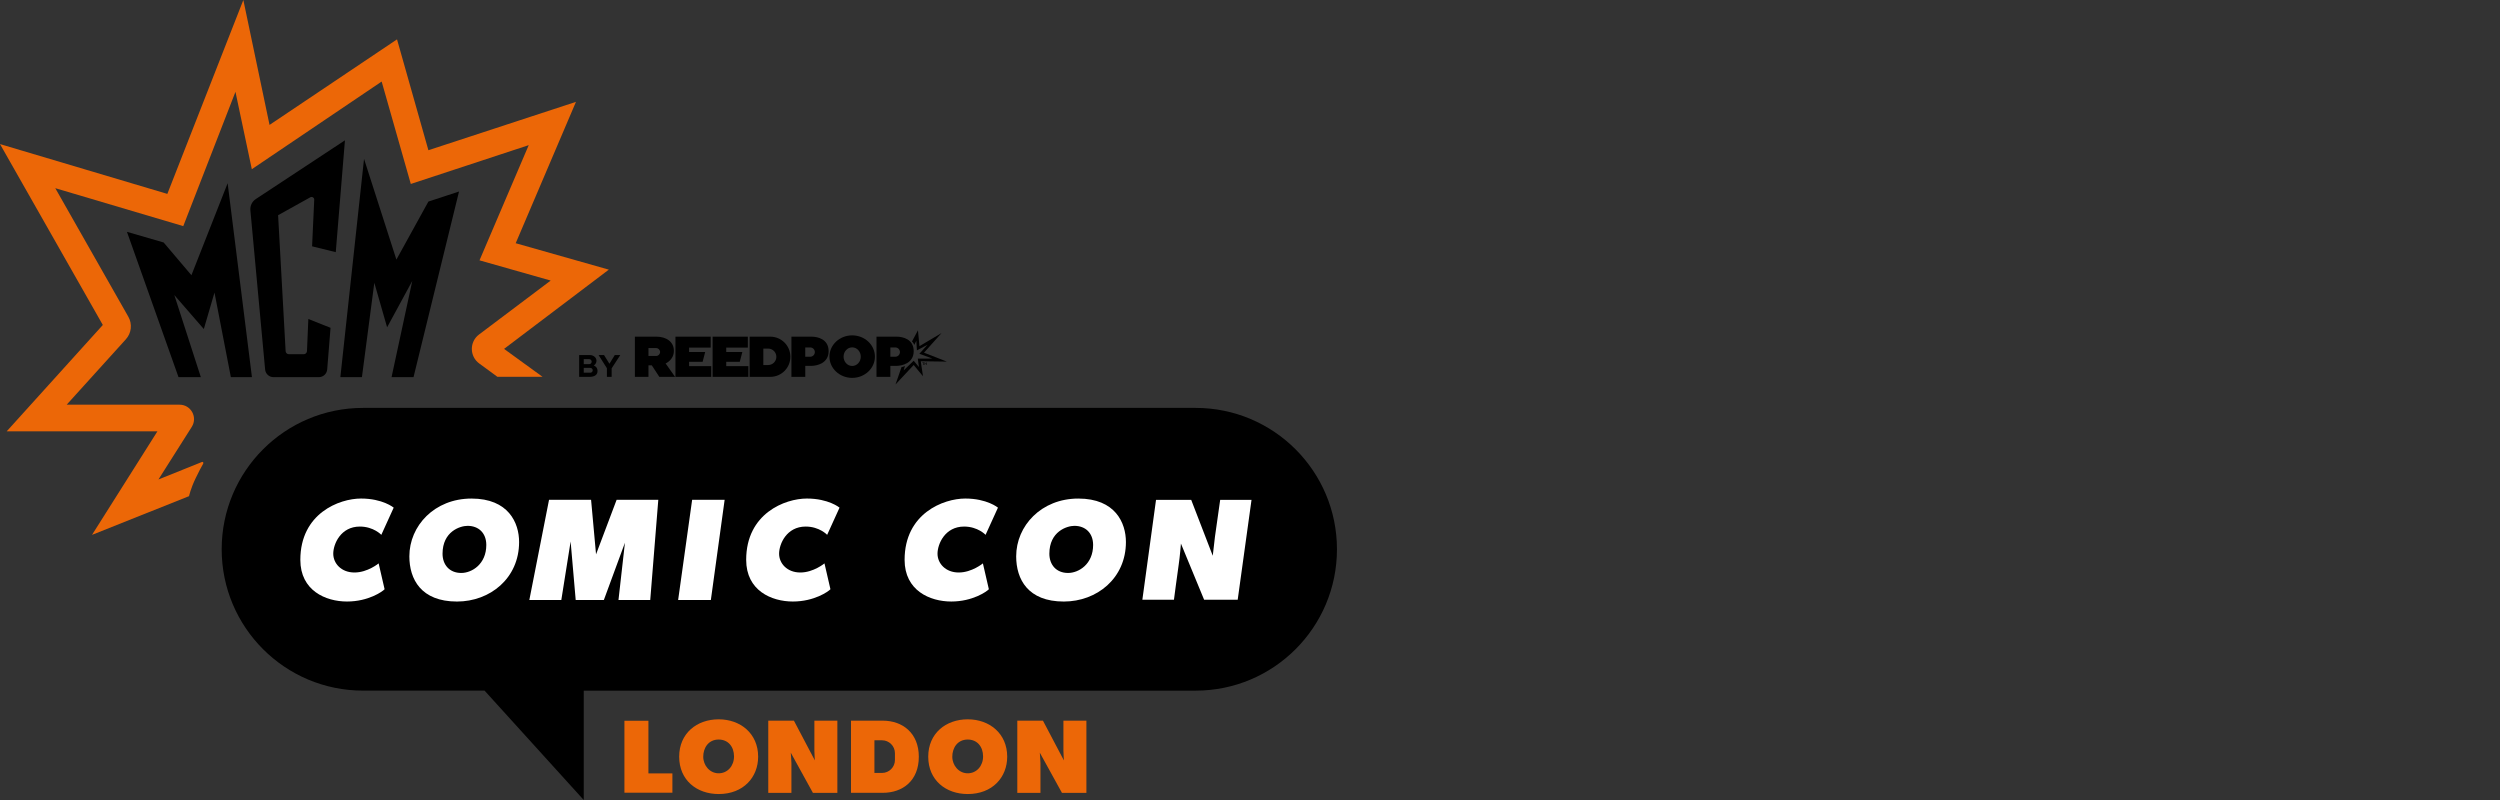 <?xml version="1.0" encoding="utf-8"?>
<!-- Generator: Adobe Illustrator 27.2.0, SVG Export Plug-In . SVG Version: 6.00 Build 0)  -->
<svg version="1.1" id="Layer_2" xmlns="http://www.w3.org/2000/svg" xmlns:xlink="http://www.w3.org/1999/xlink" x="0px" y="0px"
	 viewBox="0 0 125 40" style="enable-background:new 0 0 125 40;" xml:space="preserve">
<rect x="0" y="0" width="125" height="40" fill="#333333" stroke="none"/>
<style type="text/css">
	.st0{fill:#EC6707;}
	.st1{fill:#FFFFFF;}
	.st2{fill:none;}
</style>
<g>
	<path class="st0" d="M30.441,13.482l-4.656-1.321l3.013-7.068L21.42,7.511l-1.569-5.543l-6.374,4.278L12.167,0l-3.8,9.695L0,7.204
		l5.141,9.045l-4.806,5.318h7.536l-3.27,5.176l4.852-1.935c0,0,0.073-0.37,0.338-0.915c0.143-0.294,0.277-0.555,0.366-0.704
		c0.029-0.049-0.003-0.113-0.056-0.091l-2.179,0.876l1.667-2.631c0.304-0.481-0.041-1.108-0.61-1.108H3.334l2.96-3.271
		c0.28-0.309,0.33-0.763,0.124-1.125L2.764,9.409l6.399,1.897l2.61-6.715l0.818,3.869l6.492-4.383l1.457,5.121l5.896-1.941
		l-2.461,5.76l3.559,1.011l-3.583,2.698c-0.483,0.363-0.478,1.09,0.009,1.447l0.908,0.666h2.257l-1.922-1.395L30.441,13.482z"/>
	<polygon class="st0" points="32.421,38.67 32.421,36.038 31.221,36.038 31.221,39.635 33.62,39.635 33.62,38.67 	"/>
	<path class="st0" d="M35.933,35.966c-1.09,0-1.974,0.7-1.974,1.868c0,1.179,0.884,1.868,1.974,1.868
		c1.235,0,1.974-0.836,1.974-1.868C37.907,36.676,37.023,35.966,35.933,35.966z M35.933,38.665c-0.443,0-0.771-0.391-0.771-0.831
		c0-0.44,0.26-0.857,0.771-0.857c0.482,0,0.768,0.367,0.768,0.844C36.701,38.298,36.376,38.665,35.933,38.665z"/>
	<path class="st0" d="M38.413,39.642v-3.608h1.283l1.046,1.986c0,0-0.023-0.367-0.023-0.484c0-0.116,0-1.502,0-1.502h1.149v3.608
		h-1.223l-1.107-2.009c0,0,0.033,0.409,0.033,0.53s0,1.479,0,1.479H38.413z"/>
	<path class="st0" d="M48.386,35.966c-1.09,0-1.974,0.7-1.974,1.868c0,1.179,0.884,1.868,1.974,1.868
		c1.235,0,1.974-0.836,1.974-1.868C50.36,36.676,49.476,35.966,48.386,35.966z M48.386,38.665c-0.443,0-0.771-0.391-0.771-0.831
		c0-0.44,0.26-0.857,0.771-0.857c0.482,0,0.768,0.367,0.768,0.844C49.154,38.298,48.829,38.665,48.386,38.665z"/>
	<path class="st0" d="M50.865,39.642v-3.608h1.283l1.046,1.986c0,0-0.023-0.367-0.023-0.484c0-0.116,0-1.502,0-1.502h1.149v3.608
		h-1.223l-1.107-2.009c0,0,0.033,0.409,0.033,0.53s0,1.479,0,1.479H50.865z"/>
	<path class="st0" d="M44.137,36.033H42.55v3.608h1.587c0.996,0,1.804-0.603,1.804-1.804v0
		C45.941,36.658,45.133,36.033,44.137,36.033z M44.747,38c0,0.357-0.29,0.647-0.647,0.647h-0.379v-1.633H44.1
		c0.357,0,0.647,0.29,0.647,0.647V38z"/>
	<polygon points="8.926,18.858 6.347,11.591 8.182,12.124 9.571,13.761 11.382,9.161 12.597,18.858 11.543,18.858 10.724,14.629 
		10.191,16.452 8.716,14.753 10.042,18.858 	"/>
	<path d="M16.788,12.608l0.459-5.592l-4.459,2.938c-0.186,0.123-0.289,0.338-0.269,0.56l0.737,7.962
		c0.02,0.216,0.202,0.382,0.419,0.382h2.266c0.219,0,0.402-0.168,0.419-0.387l0.167-2.081l-1.11-0.44l-0.068,1.605
		c-0.004,0.087-0.075,0.156-0.162,0.156h-0.744c-0.086,0-0.157-0.067-0.162-0.154l-0.376-6.797l1.609-0.895
		c0.091-0.051,0.202,0.018,0.197,0.122l-0.107,2.329L16.788,12.608z"/>
	<polygon points="17.018,18.858 18.202,7.945 19.82,12.98 21.42,10.078 22.951,9.576 20.676,18.858 19.578,18.858 20.614,14.046 
		19.355,16.365 18.716,14.139 18.096,18.858 	"/>
	<path d="M29.686,18.277c0,0,0.138-0.075,0.138-0.243c0-0.167-0.167-0.282-0.328-0.282c-0.098,0-0.538,0-0.538,0v1.093
		c0,0,0.249,0,0.496,0c0.246,0,0.423-0.079,0.423-0.299S29.686,18.277,29.686,18.277z M29.187,17.958h0.272
		c0.069,0,0.125,0.056,0.125,0.125s-0.056,0.125-0.125,0.125h-0.272V17.958z M29.517,18.635h-0.33v-0.24h0.33
		c0.066,0,0.12,0.054,0.12,0.12C29.636,18.581,29.583,18.635,29.517,18.635z"/>
	<polygon points="30.201,17.752 29.929,17.752 30.345,18.411 30.345,18.845 30.582,18.845 30.582,18.418 31.015,17.752 
		30.739,17.752 30.472,18.188 	"/>
	<path d="M33.28,18.172c0,0,0.414-0.171,0.414-0.63c0-0.46-0.391-0.709-0.87-0.709c-0.479,0-1.08,0-1.08,0v2.012h0.679v-0.578h0.167
		l0.377,0.578h0.788L33.28,18.172z M32.807,17.798h-0.384v-0.394h0.384c0.109,0,0.197,0.088,0.197,0.197
		C33.004,17.709,32.916,17.798,32.807,17.798z"/>
	<polygon points="34.455,18.306 34.455,18.09 35.131,18.09 35.259,17.601 34.455,17.601 34.455,17.381 35.535,17.381 35.535,16.833 
		33.772,16.833 33.772,18.845 35.561,18.845 35.561,18.306 	"/>
	<polygon points="36.312,18.306 36.312,18.09 36.989,18.09 37.117,17.601 36.312,17.601 36.312,17.381 37.392,17.381 37.392,16.833 
		35.63,16.833 35.63,18.845 37.418,18.845 37.418,18.306 	"/>
	<path d="M38.514,16.833h-1.032v2.01h1.032c0.555,0,1.005-0.45,1.005-1.005S39.069,16.833,38.514,16.833z M38.406,18.252h-0.239
		v-0.823h0.239c0.227,0,0.412,0.184,0.412,0.412S38.633,18.252,38.406,18.252z"/>
	<path d="M40.575,16.833c-0.316,0-1.004,0-1.004,0v2.012l0.693-0.002v-0.549c0.059,0,0.151,0,0.293,0
		c0.298,0,0.874-0.135,0.874-0.735C41.43,16.959,40.891,16.833,40.575,16.833z M40.51,17.837h-0.247v-0.465h0.247
		c0.128,0,0.232,0.104,0.232,0.232C40.742,17.733,40.638,17.837,40.51,17.837z"/>
	<path d="M44.829,16.833c-0.316,0-1.004,0-1.004,0v2.012l0.693-0.002v-0.549c0.059,0,0.151,0,0.293,0
		c0.298,0,0.874-0.135,0.874-0.735C45.685,16.959,45.146,16.833,44.829,16.833z M44.765,17.837h-0.247v-0.465h0.247
		c0.128,0,0.232,0.104,0.232,0.232C44.997,17.733,44.893,17.837,44.765,17.837z"/>
	<path d="M42.609,16.768c-0.628,0-1.137,0.476-1.137,1.063c0,0.587,0.509,1.063,1.137,1.063c0.628,0,1.137-0.476,1.137-1.063
		C43.746,17.244,43.237,16.768,42.609,16.768z M42.609,18.298c-0.238,0-0.43-0.208-0.43-0.465c0-0.257,0.193-0.465,0.43-0.465
		s0.43,0.208,0.43,0.465C43.039,18.09,42.847,18.298,42.609,18.298z"/>
	<path d="M45.6,17.072l0.298-0.557l0.075,0.793l1.104-0.655l-0.877,0.981l1.146,0.447l-1.309-0.019l0.113,0.751l-0.466-0.564
		l-0.909,0.975l0.301-0.868c0,0,0.117-0.021,0.171-0.058l-0.061,0.219l0.498-0.48l0.262,0.315l-0.056-0.422l0.731-0.002
		l-0.653-0.238l0.411-0.455l-0.534,0.284l-0.029-0.482l-0.102,0.209C45.713,17.246,45.684,17.143,45.6,17.072z"/>
	<g>
		<path d="M46.153,18.14h-0.037v-0.02h0.098v0.02h-0.037v0.11h-0.024V18.14z"/>
		<path d="M46.255,18.12v0.052h0.055V18.12h0.024v0.13H46.31v-0.057h-0.055v0.057h-0.024v-0.13H46.255z"/>
	</g>
	<path d="M59.78,20.395H18.152c-3.904,0-7.068,3.164-7.068,7.068v0c0,3.904,3.165,7.068,7.068,7.068h6.076L29.187,40v-5.468H59.78
		c3.904,0,7.068-3.165,7.068-7.068v0C66.848,23.56,63.683,20.395,59.78,20.395z"/>
	<path class="st1" d="M19.066,26.742l0.619-1.36c0,0-0.547-0.455-1.634-0.455c-1.087,0-3.034,0.741-3.034,3.066
		c0,1.535,1.264,2.083,2.334,2.083s1.777-0.502,1.879-0.614l-0.298-1.293c0,0-0.549,0.456-1.209,0.456
		c-0.66,0-1.06-0.456-1.06-0.939c0-0.484,0.372-1.358,1.33-1.358C18.682,26.329,19.066,26.742,19.066,26.742z"/>
	<path class="st1" d="M23.574,24.928c-1.851,0-3.106,1.364-3.106,2.889c0,1.144,0.586,2.26,2.381,2.26
		c1.655,0,3.106-1.163,3.106-2.976C25.955,26.143,25.425,24.928,23.574,24.928z M23.063,28.648c-0.601,0-0.936-0.422-0.936-0.961
		c0-1.116,0.88-1.395,1.252-1.395c0.552,0,0.936,0.36,0.936,0.955C24.315,28.207,23.596,28.648,23.063,28.648z"/>
	<path class="st1" d="M41.358,26.742l0.619-1.36c0,0-0.547-0.455-1.634-0.455s-3.034,0.741-3.034,3.066
		c0,1.535,1.264,2.083,2.334,2.083c1.07,0,1.777-0.502,1.879-0.614l-0.298-1.293c0,0-0.549,0.456-1.209,0.456
		c-0.66,0-1.06-0.456-1.06-0.939c0-0.484,0.372-1.358,1.33-1.358C40.974,26.329,41.358,26.742,41.358,26.742z"/>
	<path class="st1" d="M49.279,26.742l0.619-1.36c0,0-0.547-0.455-1.634-0.455s-3.034,0.741-3.034,3.066
		c0,1.535,1.264,2.083,2.334,2.083c1.07,0,1.777-0.502,1.879-0.614l-0.298-1.293c0,0-0.549,0.456-1.209,0.456
		c-0.66,0-1.06-0.456-1.06-0.939c0-0.484,0.372-1.358,1.33-1.358C48.895,26.329,49.279,26.742,49.279,26.742z"/>
	<path class="st1" d="M53.915,24.928c-1.851,0-3.106,1.364-3.106,2.889c0,1.144,0.586,2.26,2.381,2.26
		c1.655,0,3.106-1.163,3.106-2.976C56.296,26.143,55.766,24.928,53.915,24.928z M53.404,28.648c-0.601,0-0.936-0.422-0.936-0.961
		c0-1.116,0.88-1.395,1.252-1.395c0.552,0,0.936,0.36,0.936,0.955C54.656,28.207,53.937,28.648,53.404,28.648z"/>
	<polygon class="st1" points="29.554,24.99 27.452,24.99 26.467,29.999 28.066,29.999 28.531,27.073 28.785,29.999 30.193,29.999 
		31.247,27.135 30.924,29.999 32.512,29.999 32.915,24.99 30.831,24.99 29.802,27.718 	"/>
	<polygon class="st1" points="36.232,24.99 34.607,24.99 33.907,29.999 35.543,29.999 	"/>
	<path class="st1" d="M57.118,29.987l0.683-4.992h1.76l1.077,2.793c0,0,0.074-0.669,0.111-0.958s0.26-1.835,0.26-1.835h1.567
		l-0.691,4.992h-1.679l-1.159-2.808c0,0-0.052,0.661-0.111,1.047c-0.059,0.386-0.238,1.76-0.238,1.76H57.118z"/>
</g>
<rect class="st2" width="125" height="40"/>
</svg>
